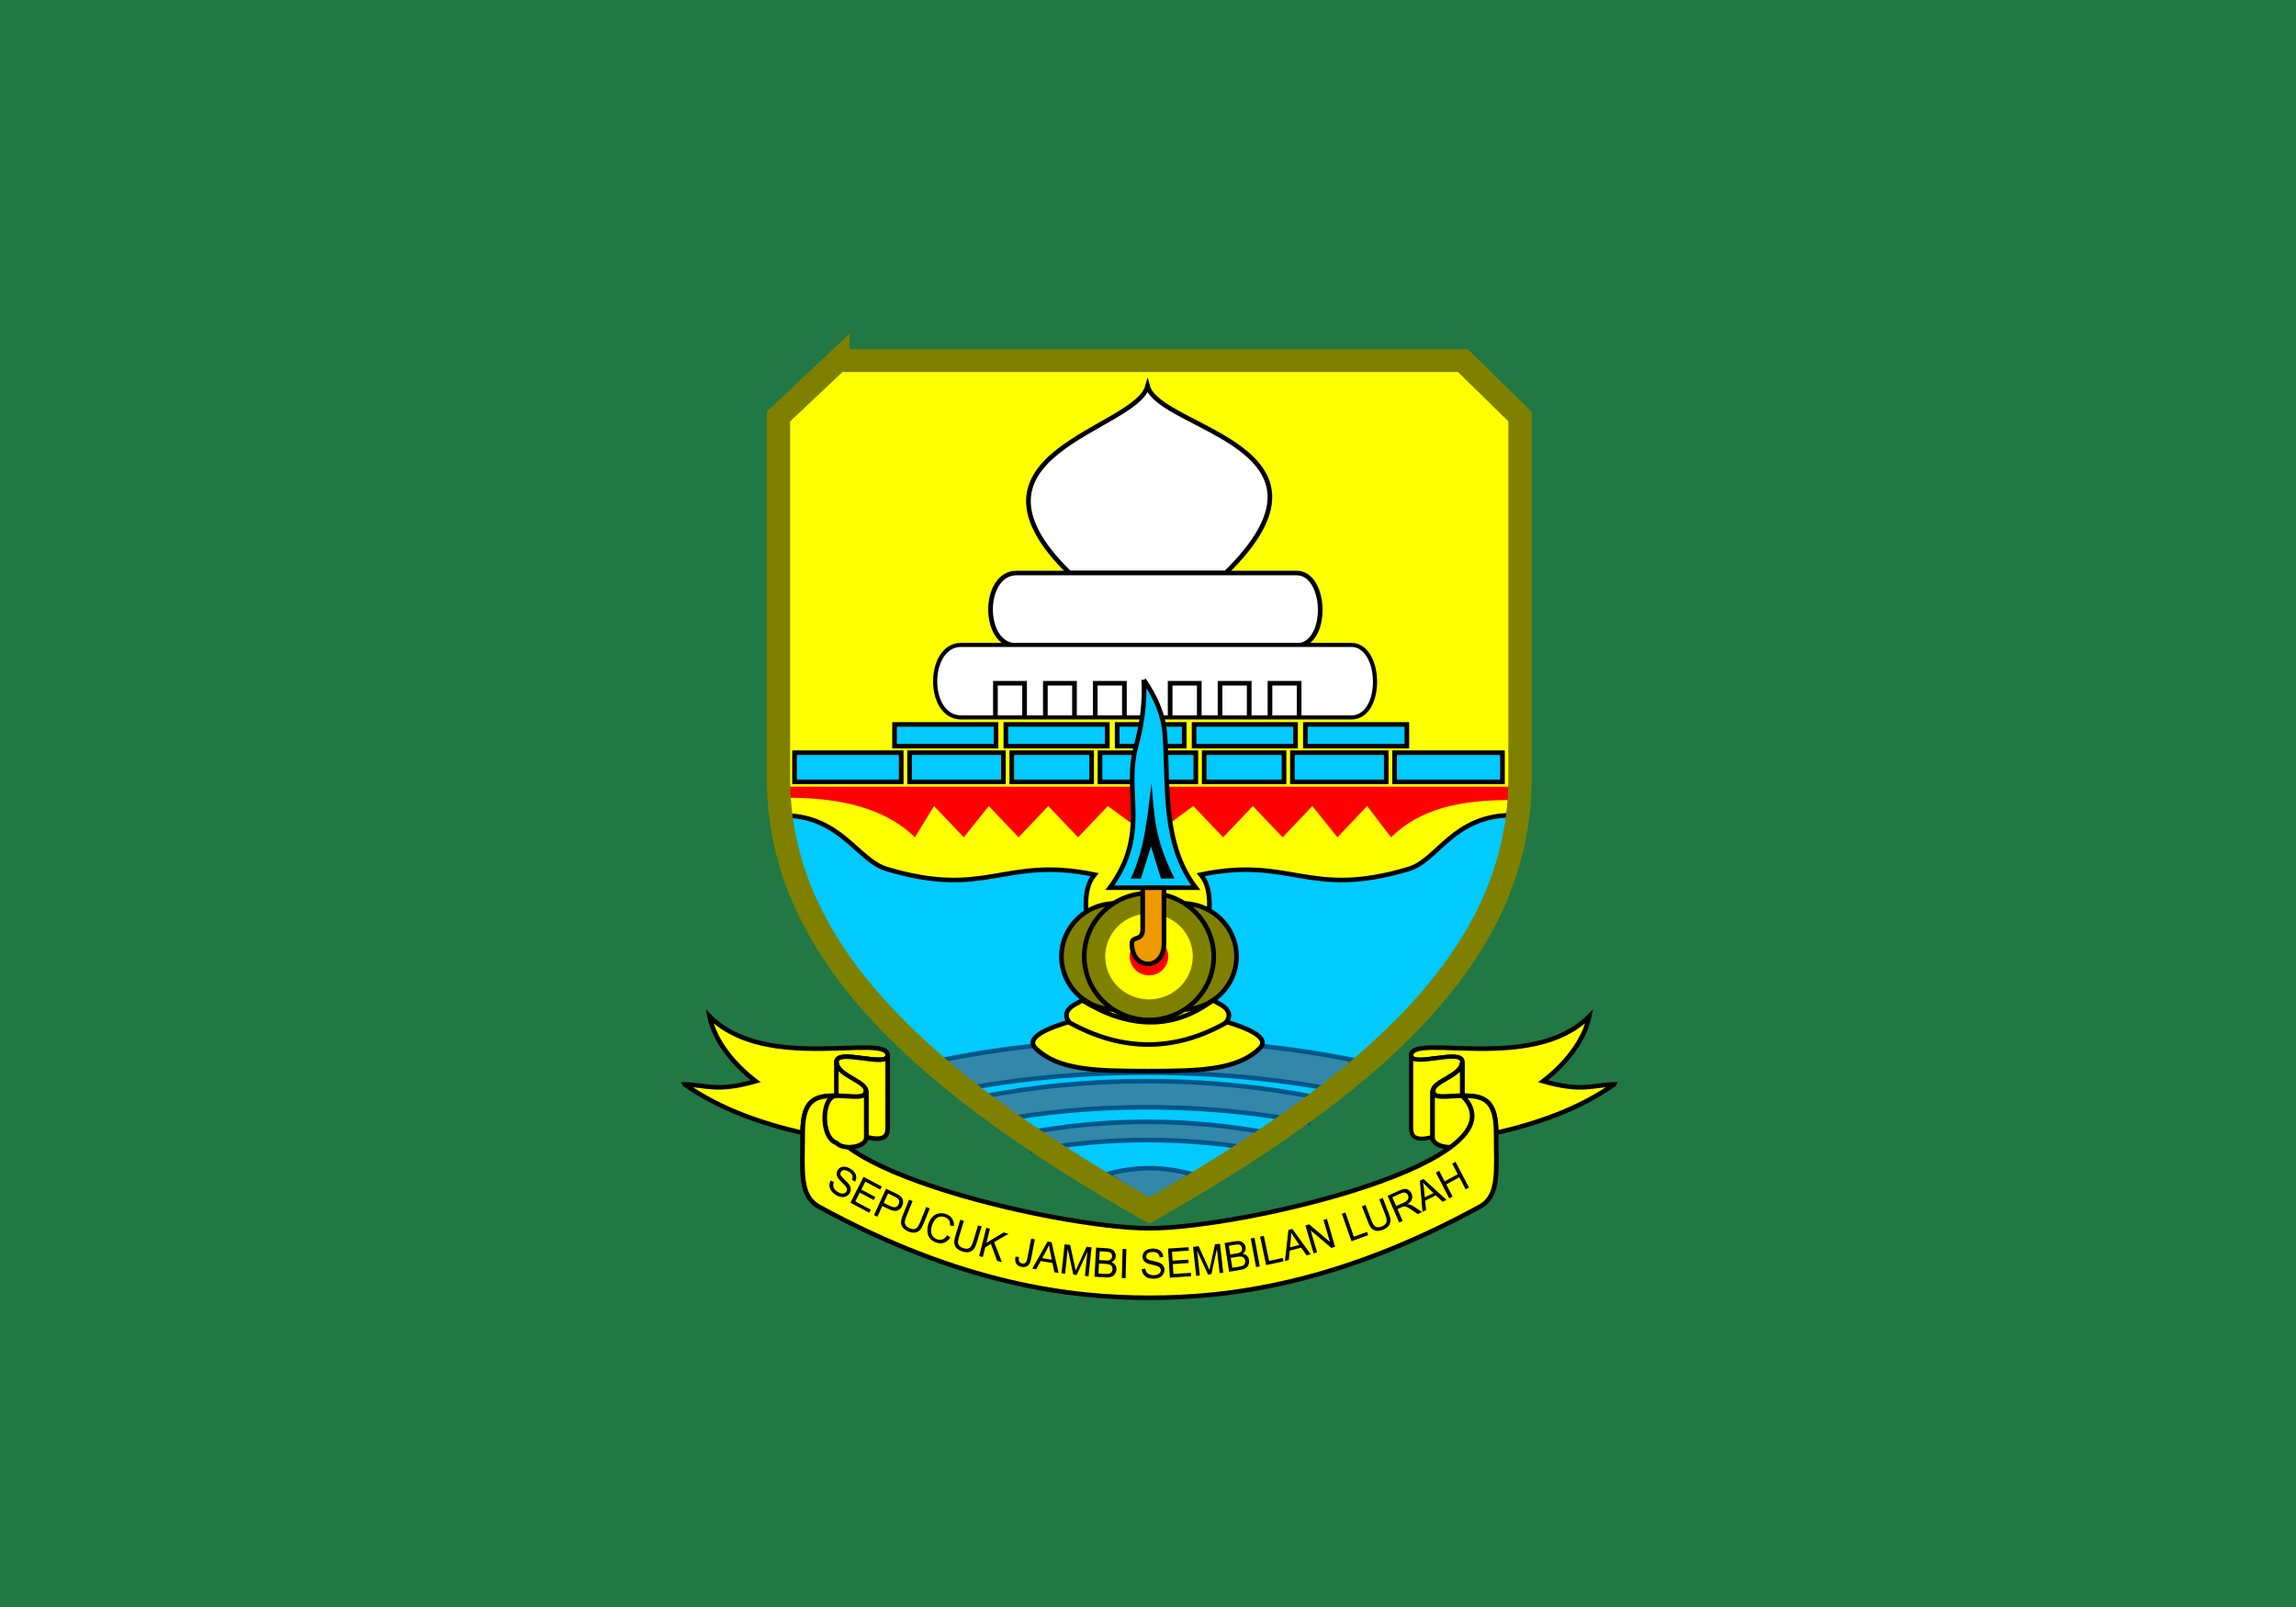 <?xml version="1.0" encoding="UTF-8" standalone="no"?>
<!-- Created with Inkscape (http://www.inkscape.org/) -->

<svg
   xmlns:dc="http://purl.org/dc/elements/1.1/"
   xmlns:cc="http://creativecommons.org/ns#"
   xmlns:rdf="http://www.w3.org/1999/02/22-rdf-syntax-ns#"
   xmlns:svg="http://www.w3.org/2000/svg"
   xmlns="http://www.w3.org/2000/svg"
   xmlns:sodipodi="http://sodipodi.sourceforge.net/DTD/sodipodi-0.dtd"
   xmlns:inkscape="http://www.inkscape.org/namespaces/inkscape"
   id="svg2"
   height="1050"
   width="1500"
   y="0"
   x="0"
   version="1.0"
   inkscape:version="0.48.4 r9939"
   sodipodi:docname="Flag_of_West_Kalimantan.svg">
  <rect width="100%" height="100%" fill="#333333" stroke="none"/>
  <title
     id="title8154">Jambi Flag</title>
  <sodipodi:namedview
     pagecolor="#ffffff"
     bordercolor="#666666"
     borderopacity="1"
     objecttolerance="10"
     gridtolerance="10"
     guidetolerance="10"
     inkscape:pageopacity="0"
     inkscape:pageshadow="2"
     inkscape:window-width="1024"
     inkscape:window-height="538"
     id="namedview11"
     showgrid="false"
     inkscape:zoom="0.4"
     inkscape:cx="717.96642"
     inkscape:cy="425.10573"
     inkscape:window-x="-8"
     inkscape:window-y="-8"
     inkscape:window-maximized="1"
     inkscape:current-layer="svg2" />
  <defs
     id="defs3">
    <clipPath
       id="Clip0">
      <path
         inkscape:connector-curvature="0"
         d="m 0,0 449.104,0 0,506.999 L 0,506.999 0,0 z"
         transform="translate(-0.052,0)"
         id="path6071" />
    </clipPath>
    <clipPath
       id="Clip1">
      <path
         inkscape:connector-curvature="0"
         d="m 0,0 449.104,0 0,506.999 L 0,506.999 0,0 z"
         transform="translate(-0.052,0)"
         id="path6074" />
    </clipPath>
    <clipPath
       id="Clip2">
      <path
         inkscape:connector-curvature="0"
         d="m 0,0 449.104,0 0,506.999 L 0,506.999 0,0 z"
         transform="translate(-0.052,0)"
         id="path6077" />
    </clipPath>
    <clipPath
       id="Clip3">
      <path
         inkscape:connector-curvature="0"
         d="m 0,0 449.104,0 0,506.999 L 0,506.999 0,0 z"
         transform="translate(-0.052,0)"
         id="path6080" />
    </clipPath>
    <clipPath
       id="Clip4">
      <path
         inkscape:connector-curvature="0"
         d="m 0,0 375.752,0 0,121.393 L 0,121.393 0,0 z"
         transform="translate(36.624,16.516)"
         id="path6083" />
    </clipPath>
    <clipPath
       id="Clip5">
      <path
         inkscape:connector-curvature="0"
         d="m 0,0 360.456,0 0,411.566 L 0,411.566 0,0 z"
         transform="translate(44.273,73.273)"
         id="path6086" />
    </clipPath>
    <clipPath
       id="Clip6">
      <path
         inkscape:connector-curvature="0"
         d="m 0,0 151.719,0 0,42.367 L 0,42.367 0,0 z"
         transform="translate(148.64,423.044)"
         id="path6089" />
    </clipPath>
    <clipPath
       id="Clip7">
      <path
         inkscape:connector-curvature="0"
         d="m 0,0 151.719,0 0,21.784 L 0,21.784 0,0 z"
         transform="translate(148.64,423.044)"
         id="path6092" />
    </clipPath>
    <clipPath
       id="Clip8">
      <path
         inkscape:connector-curvature="0"
         d="m 0,0 106.883,0 0,17.668 L 0,17.668 0,0 z"
         transform="translate(171.305,447.743)"
         id="path6095" />
    </clipPath>
    <clipPath
       id="Clip9">
      <path
         inkscape:connector-curvature="0"
         d="m 0,0 21.832,0 0,38.731 L 0,38.731 0,0 z"
         transform="translate(213.585,83.82)"
         id="path6098" />
    </clipPath>
    <clipPath
       id="Clip10">
      <path
         inkscape:connector-curvature="0"
         d="m 0,0 21.832,0 0,38.731 L 0,38.731 0,0 z"
         transform="translate(213.585,83.82)"
         id="path6101" />
    </clipPath>
    <clipPath
       id="Clip11">
      <path
         inkscape:connector-curvature="0"
         d="m 0,0 347.946,0 0,283.328 L 0,283.328 0,0 z"
         transform="translate(51.58,141.46)"
         id="path6104" />
    </clipPath>
    <clipPath
       id="Clip12">
      <path
         inkscape:connector-curvature="0"
         d="m 0,0 172.369,0 0,281.852 L 0,281.852 0,0 z"
         transform="translate(227.157,141.46)"
         id="path6107" />
    </clipPath>
    <clipPath
       id="Clip13">
      <path
         inkscape:connector-curvature="0"
         d="m 0,0 118.825,0 0,241.064 L 0,241.064 0,0 z"
         transform="translate(280.701,141.46)"
         id="path6110" />
    </clipPath>
    <clipPath
       id="Clip14">
      <path
         inkscape:connector-curvature="0"
         d="m 0,0 167.123,0 0,280.261 L 0,280.261 0,0 z"
         transform="translate(227.157,143.051)"
         id="path6113" />
    </clipPath>
    <clipPath
       id="Clip15">
      <path
         inkscape:connector-curvature="0"
         d="m 0,0 84.879,0 0,269.523 L 0,269.523 0,0 z"
         transform="translate(307.307,148.911)"
         id="path6116" />
    </clipPath>
    <clipPath
       id="Clip16">
      <path
         inkscape:connector-curvature="0"
         d="m 0,0 172.318,0 0,276.427 L 0,276.427 0,0 z"
         transform="translate(51.58,148.36)"
         id="path6119" />
    </clipPath>
    <clipPath
       id="Clip17">
      <path
         inkscape:connector-curvature="0"
         d="m 0,0 120.379,0 0,276.427 L 0,276.427 0,0 z"
         transform="translate(51.58,148.36)"
         id="path6122" />
    </clipPath>
    <clipPath
       id="Clip18">
      <path
         inkscape:connector-curvature="0"
         d="m 0,0 37.57,0 0,62.896 L 0,62.896 0,0 z"
         transform="translate(134.389,361.892)"
         id="path6125" />
    </clipPath>
    <clipPath
       id="Clip19">
      <path
         inkscape:connector-curvature="0"
         d="m 0,0 49.628,0 0,57.218 L 0,57.218 0,0 z"
         transform="translate(109.587,366.577)"
         id="path6128" />
    </clipPath>
    <clipPath
       id="Clip20">
      <path
         inkscape:connector-curvature="0"
         d="m 0,0 11.545,0 0,22.756 L 0,22.756 0,0 z"
         transform="translate(134.866,372.046)"
         id="path6131" />
    </clipPath>
    <clipPath
       id="Clip21">
      <path
         inkscape:connector-curvature="0"
         d="m 0,0 19.446,0 0,22.18 L 0,22.18 0,0 z"
         transform="translate(129.036,149.684)"
         id="path6134" />
    </clipPath>
    <clipPath
       id="Clip22">
      <path
         inkscape:connector-curvature="0"
         d="m 0,0 19.711,0 0,30.553 L 0,30.553 0,0 z"
         transform="translate(111.084,148.36)"
         id="path6137" />
    </clipPath>
    <clipPath
       id="Clip23">
      <path
         inkscape:connector-curvature="0"
         d="m 0,0 28.9,0 0,21.155 L 0,21.155 0,0 z"
         transform="translate(116.628,166.639)"
         id="path6140" />
    </clipPath>
    <clipPath
       id="Clip24">
      <path
         inkscape:connector-curvature="0"
         d="m 0,0 18.697,0 0,20.887 L 0,20.887 0,0 z"
         transform="translate(112.373,165.069)"
         id="path6143" />
    </clipPath>
    <clipPath
       id="Clip25">
      <path
         inkscape:connector-curvature="0"
         d="m 0,0 36.95,0 0,19.441 L 0,19.441 0,0 z"
         transform="translate(101.252,185.009)"
         id="path6146" />
    </clipPath>
    <clipPath
       id="Clip26">
      <path
         inkscape:connector-curvature="0"
         d="m 0,0 16.037,0 0,34.597 L 0,34.597 0,0 z"
         transform="translate(99.423,159.118)"
         id="path6149" />
    </clipPath>
    <clipPath
       id="Clip27">
      <path
         inkscape:connector-curvature="0"
         d="m 0,0 14.384,0 0,40.137 L 0,40.137 0,0 z"
         transform="translate(89.659,164.067)"
         id="path6152" />
    </clipPath>
    <clipPath
       id="Clip28">
      <path
         inkscape:connector-curvature="0"
         d="m 0,0 13.37,0 0,20.583 L 0,20.583 0,0 z"
         transform="translate(102.697,179.471)"
         id="path6155" />
    </clipPath>
    <clipPath
       id="Clip29">
      <path
         inkscape:connector-curvature="0"
         d="m 0,0 34.397,0 0,18.784 L 0,18.784 0,0 z"
         transform="translate(90.649,202.397)"
         id="path6158" />
    </clipPath>
    <clipPath
       id="Clip30">
      <path
         inkscape:connector-curvature="0"
         d="m 0,0 15.169,0 0,39.151 L 0,39.151 0,0 z"
         transform="translate(79.067,182.529)"
         id="path6161" />
    </clipPath>
    <clipPath
       id="Clip31">
      <path
         inkscape:connector-curvature="0"
         d="m 0,0 32.348,0 0,19.741 L 0,19.741 0,0 z"
         transform="translate(82.498,219.183)"
         id="path6164" />
    </clipPath>
    <clipPath
       id="Clip32">
      <path
         inkscape:connector-curvature="0"
         d="m 0,0 14.78,0 0,25.804 L 0,25.804 0,0 z"
         transform="translate(90.393,190.405)"
         id="path6167" />
    </clipPath>
    <clipPath
       id="Clip33">
      <path
         inkscape:connector-curvature="0"
         d="m 0,0 11.497,0 0,27.928 L 0,27.928 0,0 z"
         transform="translate(83.452,204.965)"
         id="path6170" />
    </clipPath>
    <clipPath
       id="Clip34">
      <path
         inkscape:connector-curvature="0"
         d="m 0,0 12.636,0 0,37.552 L 0,37.552 0,0 z"
         transform="translate(71.233,203.674)"
         id="path6173" />
    </clipPath>
    <clipPath
       id="Clip35">
      <path
         inkscape:connector-curvature="0"
         d="m 0,0 29.131,0 0,25.506 L 0,25.506 0,0 z"
         transform="translate(76.602,235.064)"
         id="path6176" />
    </clipPath>
    <clipPath
       id="Clip36">
      <path
         inkscape:connector-curvature="0"
         d="m 0,0 13.219,0 0,26.833 L 0,26.833 0,0 z"
         transform="translate(76.796,222.724)"
         id="path6179" />
    </clipPath>
    <clipPath
       id="Clip37">
      <path
         inkscape:connector-curvature="0"
         d="m 0,0 12.695,0 0,25.931 L 0,25.931 0,0 z"
         transform="translate(71.588,238.412)"
         id="path6182" />
    </clipPath>
    <clipPath
       id="Clip38">
      <path
         inkscape:connector-curvature="0"
         d="m 0,0 13.392,0 0,47.784 L 0,47.784 0,0 z"
         transform="translate(64.961,214.848)"
         id="path6185" />
    </clipPath>
    <clipPath
       id="Clip39">
      <path
         inkscape:connector-curvature="0"
         d="m 0,0 24.021,0 0,29.472 L 0,29.472 0,0 z"
         transform="translate(74.301,250.359)"
         id="path6188" />
    </clipPath>
    <clipPath
       id="Clip40">
      <path
         inkscape:connector-curvature="0"
         d="m 0,0 16.639,0 0,44.927 L 0,44.927 0,0 z"
         transform="translate(56.611,233.681)"
         id="path6191" />
    </clipPath>
    <clipPath
       id="Clip41">
      <path
         inkscape:connector-curvature="0"
         d="m 0,0 11.85,0 0,34.122 L 0,34.122 0,0 z"
         transform="translate(67.457,251.454)"
         id="path6194" />
    </clipPath>
    <clipPath
       id="Clip42">
      <path
         inkscape:connector-curvature="0"
         d="m 0,0 18.425,0 0,36.541 L 0,36.541 0,0 z"
         transform="translate(51.801,258.963)"
         id="path6197" />
    </clipPath>
    <clipPath
       id="Clip43">
      <path
         inkscape:connector-curvature="0"
         d="m 0,0 26.088,0 0,31.301 L 0,31.301 0,0 z"
         transform="translate(69.638,270.047)"
         id="path6200" />
    </clipPath>
    <clipPath
       id="Clip44">
      <path
         inkscape:connector-curvature="0"
         d="m 0,0 16.171,0 0,32.306 L 0,32.306 0,0 z"
         transform="translate(66.198,271.509)"
         id="path6203" />
    </clipPath>
    <clipPath
       id="Clip45">
      <path
         inkscape:connector-curvature="0"
         d="m 0,0 26.561,0 0,33.372 L 0,33.372 0,0 z"
         transform="translate(71.39,283.166)"
         id="path6206" />
    </clipPath>
    <clipPath
       id="Clip46">
      <path
         inkscape:connector-curvature="0"
         d="m 0,0 20.641,0 0,35.239 L 0,35.239 0,0 z"
         transform="translate(51.58,277.992)"
         id="path6209" />
    </clipPath>
    <clipPath
       id="Clip47">
      <path
         inkscape:connector-curvature="0"
         d="m 0,0 12.576,0 0,31.133 L 0,31.133 0,0 z"
         transform="translate(65.721,290.717)"
         id="path6212" />
    </clipPath>
    <clipPath
       id="Clip48">
      <path
         inkscape:connector-curvature="0"
         d="m 0,0 23.38,0 0,34.223 L 0,34.223 0,0 z"
         transform="translate(73.59,299.882)"
         id="path6215" />
    </clipPath>
    <clipPath
       id="Clip49">
      <path
         inkscape:connector-curvature="0"
         d="m 0,0 24.792,0 0,31.044 L 0,31.044 0,0 z"
         transform="translate(53.151,300.189)"
         id="path6218" />
    </clipPath>
    <clipPath
       id="Clip50">
      <path
         inkscape:connector-curvature="0"
         d="m 0,0 14.367,0 0,30.562 L 0,30.562 0,0 z"
         transform="translate(66.944,304.834)"
         id="path6221" />
    </clipPath>
    <clipPath
       id="Clip51">
      <path
         inkscape:connector-curvature="0"
         d="m 0,0 23.872,0 0,35.069 L 0,35.069 0,0 z"
         transform="translate(76.861,312.724)"
         id="path6224" />
    </clipPath>
    <clipPath
       id="Clip52">
      <path
         inkscape:connector-curvature="0"
         d="m 0,0 29.147,0 0,32.606 L 0,32.606 0,0 z"
         transform="translate(52.705,316.906)"
         id="path6227" />
    </clipPath>
    <clipPath
       id="Clip53">
      <path
         inkscape:connector-curvature="0"
         d="m 0,0 22.261,0 0,30.536 L 0,30.536 0,0 z"
         transform="translate(68.916,325.453)"
         id="path6230" />
    </clipPath>
    <clipPath
       id="Clip54">
      <path
         inkscape:connector-curvature="0"
         d="m 0,0 20.437,0 0,39.438 L 0,39.438 0,0 z"
         transform="translate(82.605,322.868)"
         id="path6233" />
    </clipPath>
    <clipPath
       id="Clip55">
      <path
         inkscape:connector-curvature="0"
         d="m 0,0 32.879,0 0,26.034 L 0,26.034 0,0 z"
         transform="translate(58.443,339.599)"
         id="path6236" />
    </clipPath>
    <clipPath
       id="Clip56">
      <path
         inkscape:connector-curvature="0"
         d="m 0,0 38.405,0 0,16.665 L 0,16.665 0,0 z"
         transform="translate(62.62,358.07)"
         id="path6239" />
    </clipPath>
    <clipPath
       id="Clip57">
      <path
         inkscape:connector-curvature="0"
         d="m 0,0 37.449,0 0,16.632 L 0,16.632 0,0 z"
         transform="translate(70.193,367.248)"
         id="path6242" />
    </clipPath>
    <clipPath
       id="Clip58">
      <path
         inkscape:connector-curvature="0"
         d="m 0,0 11.521,0 0,39.051 L 0,39.051 0,0 z"
         transform="translate(107.637,343.156)"
         id="path6245" />
    </clipPath>
    <clipPath
       id="Clip59">
      <path
         inkscape:connector-curvature="0"
         d="m 0,0 28.59,0 0,12.233 L 0,12.233 0,0 z"
         transform="translate(85.664,379.619)"
         id="path6248" />
    </clipPath>
    <clipPath
       id="Clip60">
      <path
         inkscape:connector-curvature="0"
         d="m 0,0 28.657,0 0,63.467 L 0,63.467 0,0 z"
         transform="translate(111.048,329.33)"
         id="path6251" />
    </clipPath>
    <clipPath
       id="Clip61">
      <path
         inkscape:connector-curvature="0"
         d="m 0,0 68.758,0 0,27.968 L 0,27.968 0,0 z"
         transform="translate(63.329,383.573)"
         id="path6254" />
    </clipPath>
    <clipPath
       id="Clip62">
      <path
         inkscape:connector-curvature="0"
         d="m 0,0 67.993,0 0,20.169 L 0,20.169 0,0 z"
         transform="translate(65.89,394.288)"
         id="path6257" />
    </clipPath>
    <clipPath
       id="Clip63">
      <path
         inkscape:connector-curvature="0"
         d="m 0,0 26.321,0 0,26.585 L 0,26.585 0,0 z"
         transform="translate(77.242,345.262)"
         id="path6260" />
    </clipPath>
    <clipPath
       id="Clip64">
      <path
         inkscape:connector-curvature="0"
         d="m 0,0 14.255,0 0,37.334 L 0,37.334 0,0 z"
         transform="translate(94.577,336.909)"
         id="path6263" />
    </clipPath>
    <clipPath
       id="Clip65">
      <path
         inkscape:connector-curvature="0"
         d="m 0,0 125.11,0 0,28.775 L 0,28.775 0,0 z"
         transform="translate(98.788,368.766)"
         id="path6266" />
    </clipPath>
    <clipPath
       id="Clip66">
      <path
         inkscape:connector-curvature="0"
         d="m 0,0 68.253,0 0,61.685 L 0,61.685 0,0 z"
         transform="translate(189.884,361.401)"
         id="path6269" />
    </clipPath>
    <clipPath
       id="Clip67">
      <path
         inkscape:connector-curvature="0"
         d="m 0,0 68.253,0 0,61.685 L 0,61.685 0,0 z"
         transform="translate(189.884,361.401)"
         id="path6272" />
    </clipPath>
    <clipPath
       id="Clip68">
      <path
         inkscape:connector-curvature="0"
         d="m 0,0 32.625,0 0,28.705 L 0,28.705 0,0 z"
         transform="translate(190.346,394.381)"
         id="path6275" />
    </clipPath>
    <clipPath
       id="Clip69">
      <path
         inkscape:connector-curvature="0"
         d="m 0,0 32.625,0 0,28.705 L 0,28.705 0,0 z"
         transform="translate(190.346,394.381)"
         id="path6278" />
    </clipPath>
    <clipPath
       id="Clip70">
      <path
         inkscape:connector-curvature="0"
         d="m 0,0 68.253,0 0,61.685 L 0,61.685 0,0 z"
         transform="translate(189.884,361.401)"
         id="path6281" />
    </clipPath>
    <clipPath
       id="Clip71">
      <path
         inkscape:connector-curvature="0"
         d="m 0,0 33.812,0 0,34.951 L 0,34.951 0,0 z"
         transform="translate(224.325,361.401)"
         id="path6284" />
    </clipPath>
    <clipPath
       id="Clip72">
      <path
         inkscape:connector-curvature="0"
         d="m 0,0 33.812,0 0,34.952 L 0,34.952 0,0 z"
         transform="translate(189.884,361.401)"
         id="path6287" />
    </clipPath>
    <clipPath
       id="Clip73">
      <path
         inkscape:connector-curvature="0"
         d="m 0,0 32.624,0 0,28.705 L 0,28.705 0,0 z"
         transform="translate(225.454,394.381)"
         id="path6290" />
    </clipPath>
    <clipPath
       id="Clip74">
      <path
         inkscape:connector-curvature="0"
         d="m 0,0 21.571,0 0,22.242 L 0,22.242 0,0 z"
         transform="translate(213.428,382.386)"
         id="path6293" />
    </clipPath>
    <clipPath
       id="Clip75">
      <path
         inkscape:connector-curvature="0"
         d="m 0,0 126.457,0 0,237.208 L 0,237.208 0,0 z"
         transform="translate(161.272,121.045)"
         id="path6296" />
    </clipPath>
    <clipPath
       id="Clip76">
      <path
         inkscape:connector-curvature="0"
         d="m 0,0 76.845,0 0,26.615 L 0,26.615 0,0 z"
         transform="translate(185.669,313.723)"
         id="path6299" />
    </clipPath>
    <clipPath
       id="Clip77">
      <path
         inkscape:connector-curvature="0"
         d="m 0,0 9.784,0 0,14.553 L 0,14.553 0,0 z"
         transform="translate(219.301,325.389)"
         id="path6302" />
    </clipPath>
    <clipPath
       id="Clip78">
      <path
         inkscape:connector-curvature="0"
         d="m 0,0 126.457,0 0,20.837 L 0,20.837 0,0 z"
         transform="translate(161.272,337.417)"
         id="path6305" />
    </clipPath>
    <clipPath
       id="Clip79">
      <path
         inkscape:connector-curvature="0"
         d="m 0,0 126.457,0 0,16.4 L 0,16.4 0,0 z"
         transform="translate(161.272,327.906)"
         id="path6308" />
    </clipPath>
    <clipPath
       id="Clip80">
      <path
         inkscape:connector-curvature="0"
         d="m 0,0 36.561,0 0,181.497 L 0,181.497 0,0 z"
         transform="translate(206.494,121.045)"
         id="path6311" />
    </clipPath>
    <clipPath
       id="Clip81">
      <path
         inkscape:connector-curvature="0"
         d="m 0,0 106.548,0 0,14.177 L 0,14.177 0,0 z"
         transform="translate(170.386,300.942)"
         id="path6314" />
    </clipPath>
    <clipPath
       id="Clip82">
      <path
         inkscape:connector-curvature="0"
         d="m 0,0 341.914,0 0,26.532 L 0,26.532 0,0 z"
         transform="translate(53.543,29.525)"
         id="path6317" />
    </clipPath>
    <clipPath
       id="Clip83">
      <path
         inkscape:connector-curvature="0"
         d="m 0,0 147.119,0 0,26.532 L 0,26.532 0,0 z"
         transform="translate(53.543,29.525)"
         id="path6320" />
    </clipPath>
    <clipPath
       id="Clip84">
      <path
         inkscape:connector-curvature="0"
         d="m 0,0 153.063,0 0,26.107 L 0,26.107 0,0 z"
         transform="translate(242.394,29.525)"
         id="path6323" />
    </clipPath>
    <clipPath
       id="Clip85">
      <path
         inkscape:connector-curvature="0"
         d="m 0,0 449.104,0 0,506.999 L 0,506.999 0,0 z"
         transform="translate(-0.052,0)"
         id="path6326" />
    </clipPath>
    <linearGradient
       id="SVGID_1_"
       gradientUnits="userSpaceOnUse"
       x1="5.591"
       y1="227.77"
       x2="329.185"
       y2="227.77">
      <stop
         offset="0"
         style="stop-color:#448D46"
         id="stop9137" />
      <stop
         offset="0.351"
         style="stop-color:#70BA70"
         id="stop9139" />
      <stop
         offset="0.673"
         style="stop-color:#70BA70"
         id="stop9141" />
      <stop
         offset="1"
         style="stop-color:#448D46"
         id="stop9143" />
    </linearGradient>
    <linearGradient
       id="SVGID_2_"
       gradientUnits="userSpaceOnUse"
       x1="122.001"
       y1="228.849"
       x2="212.774"
       y2="228.849">
      <stop
         offset="0"
         style="stop-color:#A38876"
         id="stop9164" />
      <stop
         offset="0.206"
         style="stop-color:#EAD8CF"
         id="stop9166" />
      <stop
         offset="0.497"
         style="stop-color:#FFFFFF"
         id="stop9168" />
      <stop
         offset="0.764"
         style="stop-color:#EAD8CF"
         id="stop9170" />
      <stop
         offset="1"
         style="stop-color:#A38876"
         id="stop9172" />
    </linearGradient>
  </defs>
  <g
     id="g6382">
    <g
       style="fill:#217844;stroke:none"
       transform="matrix(1,0,0,1.05,0,0.002)"
       id="layer1">
      <rect
         width="1500"
         height="1000"
         x="0"
         y="0"
         style="fill:#217844;fill-opacity:1;stroke:none"
         id="rect3635" />
    </g>
    <g
       id="g6178"
       transform="matrix(6.096,0,0,5.972,445.999,227.624)">
      <path
         d="m 16.625,1.338 66.985,0 6.124,6.124 0,39.523 c 0,17.849 -13.233,32.033 -39.734,47.333 C 22.659,78.532 10.266,64.1 10.266,46.984 l 0,-39.523 6.359,-6.124 z"
         id="path2421"
         style="fill:#01cafe;fill-rule:evenodd;stroke:none"
         inkscape:connector-curvature="0" />
      <path
         d="m 49.958,75.666 c -7.405,-0.015 -14.855,0.687 -21.986,2.16 0.523,2.609 0.051,3.612 2.654,3.12 13.214,-2.444 27.546,-2.219 40.343,0.377 l 0.711,-3.497 C 64.723,76.414 57.363,75.681 49.958,75.666 z"
         id="path2500"
         style="fill:#3388aa;fill-rule:evenodd;stroke:#005588;stroke-width:0.5;stroke-linecap:butt;stroke-linejoin:miter"
         inkscape:connector-curvature="0" />
      <path
         d="m 83.051,1.895 -65.897,0 -6.337,5.361 0,43.85 c 6.075,0 7.929,4.895 11.02,5.846 10.763,3.312 12.587,-1.438 22.297,0.624 -2.933,3.624 2.505,11.939 -1.952,14.121 -0.673,0.33 -1.478,1.036 -0.786,1.987 -1.964,0.601 -4.794,1.667 -3.573,2.888 2.38,2.38 6.367,2.499 12.01,2.499 5.643,0 9.629,-0.119 12.01,-2.499 1.221,-1.221 -1.61,-2.287 -3.573,-2.888 0.693,-0.951 -0.112,-1.658 -0.786,-1.987 -4.457,-2.182 0.981,-10.498 -1.952,-14.121 9.711,-2.062 11.534,2.687 22.297,-0.624 3.116,-0.959 4.729,-5.88 11.114,-5.88 l 0,-43.815 -5.891,-5.361 z"
         id="path2478"
         style="fill:#ffff00;fill-rule:evenodd;stroke:#000000;stroke-width:0.5;stroke-linecap:butt;stroke-linejoin:miter"
         inkscape:connector-curvature="0" />
      <path
         d="M 49.826,4.139 C 48.54,8.936 28.365,11.489 41.452,24.577 l 16.746,0 C 72.1,10.676 51.091,8.863 49.826,4.139 z"
         id="path2420"
         style="fill:#ffffff;fill-rule:evenodd;stroke:#000000;stroke-width:0.5;stroke-linecap:butt;stroke-linejoin:miter"
         inkscape:connector-curvature="0" />
      <path
         d="m 35.783,24.577 29.993,0 c 3.316,0 3.484,7.936 0,7.936 l -29.993,0 c -3.749,0 -3.688,-7.936 0,-7.936 z"
         id="path2422"
         style="fill:#ffffff;fill-rule:evenodd;stroke:#000000;stroke-width:0.5;stroke-linecap:butt;stroke-linejoin:miter"
         inkscape:connector-curvature="0" />
      <path
         d="m 29.847,32.443 41.803,0 c 3.316,0 3.484,7.936 0,7.936 l -41.803,0 c -3.749,0 -3.688,-7.936 0,-7.936 z"
         id="path2424"
         style="fill:#ffffff;fill-rule:evenodd;stroke:#000000;stroke-width:0.446px;stroke-linecap:butt;stroke-linejoin:miter"
         inkscape:connector-curvature="0" />
      <path
         d="m 33.517,40.214 0,-3.577 3.124,0 0,3.577 m 2.226,0 0,-3.577 3.124,0 0,3.577 m 2.226,0 0,-3.577 3.124,0 0,3.577 m 4.901,0 0,-3.577 3.124,0 0,3.577 m 2.226,0 0,-3.577 3.124,0 0,3.577 m 2.226,0 0,-3.577 3.124,0 0,3.577"
         id="path2426"
         style="fill:none;stroke:#000000;stroke-width:0.5;stroke-linecap:butt;stroke-linejoin:miter"
         inkscape:connector-curvature="0" />
      <rect
         width="10.873"
         height="2.374"
         x="22.707"
         y="41.144"
         id="rect2446"
         style="fill:#01cafe;stroke:#000000;stroke-width:0.5" />
      <rect
         width="10.873"
         height="2.374"
         x="34.636"
         y="41.144"
         id="rect2448"
         style="fill:#01cafe;stroke:#000000;stroke-width:0.5" />
      <rect
         width="7.186"
         height="2.374"
         x="46.565"
         y="41.144"
         id="rect2450"
         style="fill:#01cafe;stroke:#000000;stroke-width:0.5" />
      <rect
         width="10.873"
         height="2.374"
         x="54.808"
         y="41.144"
         id="rect2452"
         style="fill:#01cafe;stroke:#000000;stroke-width:0.5" />
      <rect
         width="10.873"
         height="2.374"
         x="66.737"
         y="41.144"
         id="rect2454"
         style="fill:#01cafe;stroke:#000000;stroke-width:0.5" />
      <rect
         width="10.056"
         height="3.189"
         x="24.317"
         y="44.237"
         id="rect2456"
         style="fill:#01cafe;stroke:#000000;stroke-width:0.5" />
      <rect
         width="8.556"
         height="3.189"
         x="35.271"
         y="44.237"
         id="rect2458"
         style="fill:#01cafe;stroke:#000000;stroke-width:0.5" />
      <rect
         width="10.27"
         height="3.189"
         x="44.725"
         y="44.237"
         id="rect2460"
         style="fill:#01cafe;stroke:#000000;stroke-width:0.5" />
      <rect
         width="10.056"
         height="3.189"
         x="65.346"
         y="44.237"
         id="rect2464"
         style="fill:#01cafe;stroke:#000000;stroke-width:0.5" />
      <rect
         width="11.431"
         height="3.189"
         x="11.989"
         y="44.237"
         id="rect2466"
         style="fill:#01cafe;stroke:#000000;stroke-width:0.5" />
      <rect
         width="11.556"
         height="3.189"
         x="76.299"
         y="44.237"
         id="rect2468"
         style="fill:#01cafe;stroke:#000000;stroke-width:0.5" />
      <rect
         width="8.556"
         height="3.189"
         x="55.892"
         y="44.237"
         id="rect2470"
         style="fill:#01cafe;stroke:#000000;stroke-width:0.5" />
      <path
         d="m 49.934,80.165 c -6.026,-0.012 -12.089,0.55 -17.893,1.73 0.372,2.884 0.577,2.769 3.155,2.325 10.475,-1.77 21.743,-1.539 31.837,0.477 l 0.578,-2.802 C 61.95,80.765 55.96,80.177 49.934,80.165 z"
         id="path3278"
         style="fill:#3388aa;fill-rule:evenodd;stroke:#005588;stroke-width:0.5;stroke-linecap:butt;stroke-linejoin:miter"
         inkscape:connector-curvature="0" />
      <path
         d="m 49.903,84.624 c -4.341,-0.008 -8.709,0.383 -12.89,1.205 l 0.425,1.952 c 8.054,-1.584 16.914,-1.52 24.782,0 l 0.417,-1.952 c -4.078,-0.788 -8.393,-1.197 -12.734,-1.205 z"
         id="path3280"
         style="fill:#3388aa;fill-rule:evenodd;stroke:#005588;stroke-width:0.5;stroke-linecap:butt;stroke-linejoin:miter"
         inkscape:connector-curvature="0" />
      <path
         d="m 45.479,90.355 4.526,3.026 4.571,-3.026 c -3.048,-0.864 -6.029,-0.885 -9.097,0 z"
         id="path3282"
         style="fill:#3388aa;fill-rule:evenodd;stroke:#005588;stroke-width:0.5;stroke-linecap:butt;stroke-linejoin:miter"
         inkscape:connector-curvature="0" />
      <path
         d="m 11.265,47.961 77.379,0 0,1.456 c -5.286,0 -9.565,0.911 -12.731,4.076 l -2.556,-3.419 -3.189,3.419 -2.683,-3.419 -3.189,3.419 -3.189,-3.419 -3.189,3.419 -3.189,-3.419 -4.583,3.419 -4.583,-3.419 -3.189,3.419 -3.189,-3.419 -3.189,3.419 -3.189,-3.419 -2.683,3.419 -3.189,-3.419 -2.05,3.419 C 21.637,50.249 16.8,49.165 11.265,49.165 l 0,-1.203 z"
         id="path2388"
         style="fill:#ff0000;fill-rule:evenodd;stroke:none"
         inkscape:connector-curvature="0" />
      <g
         transform="matrix(0.446,0,0,0.446,-5.343,-6.161)"
         id="g2488">
        <path
           d="m 136.508,164.678 a 13.034,13.034 0 1 1 -26.068,0 13.034,13.034 0 1 1 26.068,0 z"
           transform="translate(-7.439,-1.682)"
           id="path2416"
           style="fill:#808000;stroke:#000000;stroke-width:1.121"
           inkscape:connector-curvature="0" />
        <path
           d="m 136.508,164.678 a 13.034,13.034 0 1 1 -26.068,0 13.034,13.034 0 1 1 26.068,0 z"
           transform="translate(8.561,-1.682)"
           id="path2418"
           style="fill:#808000;stroke:#000000;stroke-width:1.121"
           inkscape:connector-curvature="0" />
        <path
           d="m 139.03,164.678 a 15.557,15.557 0 1 1 -31.114,0 15.557,15.557 0 1 1 31.114,0 z"
           transform="translate(0.561,-1.682)"
           id="path2414"
           style="fill:#808000;stroke:#000000;stroke-width:1.121"
           inkscape:connector-curvature="0" />
        <path
           d="m 133.985,164.678 a 10.511,10.511 0 1 1 -21.023,0 10.511,10.511 0 1 1 21.023,0 z"
           transform="translate(0.561,-1.682)"
           id="path2412"
           style="fill:#ffff00;stroke:none"
           inkscape:connector-curvature="0" />
        <path
           d="m 129.5,164.398 a 4.625,4.625 0 1 1 -9.25,0 4.625,4.625 0 1 1 9.25,0 z"
           transform="translate(-0.841,-1.402)"
           id="path2410"
           style="fill:#ff0000;stroke:none"
           inkscape:connector-curvature="0" />
      </g>
      <path
         d="m 41.39,73.728 c 5.645,3.208 11.289,3.291 16.934,0 M 42.765,71.291 c 4.883,3.099 9.707,3.397 14.091,0"
         id="path2495"
         style="fill:none;stroke:#000000;stroke-width:0.5;stroke-linecap:butt;stroke-linejoin:miter"
         inkscape:connector-curvature="0" />
      <g
         transform="matrix(0.446,0,0,0.446,-5.912,-6.161)"
         id="g3334">
        <path
           d="m 237.052,194.385 c -8.54,6.082 -18.225,9.493 -28.343,11.892 0,-7.987 -2.794,-9.205 -8.126,-9.117 l 0,-8.325 c 0,-3.383 -12.289,1.504 -12.289,-1.586 0,-5.607 29.168,4.415 42.799,-9.564 -1.182,6.089 -5.942,11.904 -11.086,15.906 9.521,2.749 11.758,0.898 17.046,0.793 z"
           id="path3284"
           style="fill:#ffff00;fill-rule:evenodd;stroke:#000000;stroke-width:1.121;stroke-linecap:butt;stroke-linejoin:miter"
           inkscape:connector-curvature="0" />
        <path
           d="m 200.583,188.836 c 0,-3.385 -12.289,1.504 -12.289,-1.586 l 0,17.244 c 0,1.672 -0.132,4.191 5.153,2.775 l 0,-11.099 c 0,-2.684 7.135,-3.924 7.135,-7.334 z"
           id="path3290"
           style="fill:#ffff00;fill-rule:evenodd;stroke:#000000;stroke-width:1px;stroke-linecap:butt;stroke-linejoin:miter"
           inkscape:connector-curvature="0" />
        <path
           d="m 200.583,197.16 0,-8.325 c 0,3.358 -6.987,4.704 -6.987,7.036 0,2.317 3.462,1.288 6.987,1.288 z"
           id="path3296"
           style="fill:#ffff00;fill-rule:evenodd;stroke:#000000;stroke-width:1.121;stroke-linecap:butt;stroke-linejoin:miter"
           inkscape:connector-curvature="0" />
        <path
           d="m 193.446,195.858 c 0,2.255 3.486,1.302 7.136,1.302 3.651,0 3.908,10.268 0.013,11.568 -1.769,1.925 -7.156,1.023 -7.156,-1.294 l 0.007,-11.577 z"
           id="path3298"
           style="fill:#ffff00;fill-rule:evenodd;stroke:#000000;stroke-width:1.121;stroke-linecap:butt;stroke-linejoin:miter"
           inkscape:connector-curvature="0" />
        <path
           d="m 13.761,194.385 c 8.54,6.082 18.225,9.493 28.343,11.892 0,-7.987 2.794,-9.205 8.126,-9.117 l 0,-8.325 c 0,-3.383 12.289,1.504 12.289,-1.586 0,-5.607 -29.168,4.415 -42.799,-9.564 1.182,6.089 5.942,11.904 11.086,15.906 -9.521,2.749 -11.758,0.898 -17.046,0.793 z"
           id="path3313"
           style="fill:#ffff00;fill-rule:evenodd;stroke:#000000;stroke-width:1.121;stroke-linecap:butt;stroke-linejoin:miter"
           inkscape:connector-curvature="0" />
        <path
           d="m 50.23,188.836 c 0,-3.385 12.289,1.504 12.289,-1.586 l 0,17.244 c 0,1.672 0.132,4.191 -5.153,2.775 l 0,-11.099 c 0,-2.684 -7.135,-3.924 -7.135,-7.334 z"
           id="path3315"
           style="fill:#ffff00;fill-rule:evenodd;stroke:#000000;stroke-width:1.121;stroke-linecap:butt;stroke-linejoin:miter"
           inkscape:connector-curvature="0" />
        <path
           d="m 50.23,197.16 0,-8.325 c 0,3.358 6.987,4.704 6.987,7.036 0,2.317 -3.462,1.288 -6.987,1.288 z"
           id="path3317"
           style="fill:#ffff00;fill-rule:evenodd;stroke:#000000;stroke-width:1px;stroke-linecap:butt;stroke-linejoin:miter"
           inkscape:connector-curvature="0" />
        <path
           d="m 125.406,246.711 c -18.852,0 -45.27,-3.294 -79.326,-22.296 -4.889,-2.728 -3.989,-8.614 -3.989,-18.138 0,-7.987 2.807,-9.205 8.139,-9.117 -15.962,15.962 52.421,32.505 75.176,32.505 22.755,0 91.138,-16.543 75.176,-32.505 5.332,-0.088 8.139,1.13 8.139,9.117 0,9.524 0.9,15.41 -3.989,18.138 -34.057,19.002 -60.474,22.296 -79.326,22.296 z"
           id="path3286"
           style="fill:#ffff00;fill-rule:evenodd;stroke:#000000;stroke-width:1.121;stroke-linecap:butt;stroke-linejoin:miter"
           inkscape:connector-curvature="0" />
        <path
           d="m 57.366,195.858 c 0,2.255 -3.486,1.302 -7.136,1.302 -3.651,0 -3.908,10.268 -0.013,11.568 1.769,1.925 7.156,1.023 7.156,-1.294 l -0.007,-11.577 z"
           id="path3321"
           style="fill:#ffff00;fill-rule:evenodd;stroke:#000000;stroke-width:1.121;stroke-linecap:butt;stroke-linejoin:miter"
           inkscape:connector-curvature="0" />
      </g>
      <path
         d="m 15.86,91.04 0.347,0.168 c -0.06,0.148 -0.086,0.283 -0.077,0.406 0.009,0.123 0.058,0.248 0.149,0.375 0.09,0.127 0.211,0.235 0.361,0.326 0.134,0.08 0.263,0.13 0.388,0.15 0.125,0.02 0.233,0.008 0.322,-0.034 0.09,-0.042 0.158,-0.107 0.205,-0.192 0.048,-0.087 0.065,-0.177 0.052,-0.271 -0.013,-0.094 -0.062,-0.196 -0.149,-0.306 -0.055,-0.072 -0.188,-0.211 -0.398,-0.417 -0.21,-0.207 -0.349,-0.366 -0.417,-0.479 -0.089,-0.145 -0.136,-0.287 -0.141,-0.427 -0.006,-0.14 0.026,-0.273 0.096,-0.4 0.077,-0.14 0.186,-0.248 0.328,-0.324 0.142,-0.076 0.304,-0.102 0.484,-0.078 0.18,0.024 0.359,0.09 0.538,0.197 0.196,0.118 0.351,0.254 0.465,0.41 0.114,0.156 0.176,0.322 0.186,0.499 0.01,0.177 -0.026,0.348 -0.109,0.514 l -0.35,-0.175 c 0.078,-0.186 0.089,-0.355 0.034,-0.507 -0.055,-0.152 -0.185,-0.289 -0.388,-0.411 -0.212,-0.127 -0.389,-0.179 -0.53,-0.156 -0.141,0.023 -0.244,0.092 -0.306,0.207 -0.054,0.099 -0.065,0.202 -0.032,0.307 0.032,0.105 0.172,0.276 0.42,0.514 0.248,0.238 0.411,0.414 0.489,0.528 0.113,0.167 0.176,0.329 0.187,0.487 0.011,0.158 -0.024,0.311 -0.106,0.46 -0.081,0.147 -0.197,0.262 -0.349,0.344 -0.152,0.082 -0.324,0.114 -0.514,0.096 -0.191,-0.018 -0.381,-0.084 -0.57,-0.197 -0.24,-0.144 -0.42,-0.3 -0.542,-0.47 -0.122,-0.17 -0.189,-0.356 -0.201,-0.558 -0.012,-0.202 0.031,-0.397 0.127,-0.585 l 0,0 z m 2.117,2.433 1.408,-2.832 1.958,1.064 -0.166,0.334 -1.6,-0.87 -0.431,0.867 1.498,0.814 -0.165,0.332 -1.498,-0.814 -0.479,0.964 1.662,0.904 -0.166,0.334 -2.021,-1.099 z m 2.526,1.357 1.294,-2.89 1.043,0.51 c 0.184,0.09 0.32,0.168 0.408,0.233 0.125,0.09 0.219,0.191 0.281,0.302 0.062,0.111 0.094,0.24 0.097,0.387 0.002,0.147 -0.028,0.292 -0.093,0.435 -0.11,0.246 -0.278,0.417 -0.504,0.514 -0.226,0.097 -0.534,0.05 -0.925,-0.142 l -0.709,-0.347 -0.526,1.175 -0.366,-0.179 z m 1.044,-1.337 0.715,0.35 c 0.236,0.116 0.425,0.152 0.565,0.108 0.14,-0.043 0.248,-0.149 0.323,-0.316 0.054,-0.121 0.071,-0.239 0.051,-0.353 -0.02,-0.115 -0.071,-0.209 -0.155,-0.284 -0.054,-0.047 -0.164,-0.111 -0.33,-0.193 l -0.707,-0.346 -0.462,1.033 z m 4.56,0.445 0.373,0.162 -0.676,1.703 c -0.118,0.296 -0.243,0.518 -0.376,0.664 -0.133,0.146 -0.305,0.238 -0.516,0.275 -0.211,0.037 -0.452,-0.004 -0.724,-0.122 -0.264,-0.115 -0.461,-0.256 -0.591,-0.424 -0.13,-0.168 -0.195,-0.358 -0.195,-0.569 -1.88e-4,-0.211 0.062,-0.473 0.186,-0.786 l 0.676,-1.703 0.373,0.162 -0.675,1.701 c -0.102,0.256 -0.154,0.455 -0.157,0.596 -0.003,0.141 0.038,0.269 0.123,0.382 0.085,0.114 0.207,0.206 0.368,0.275 0.274,0.119 0.496,0.139 0.664,0.06 0.168,-0.079 0.326,-0.304 0.473,-0.674 l 0.675,-1.701 z m 2.243,3.087 0.345,0.244 c -0.192,0.296 -0.422,0.491 -0.688,0.584 -0.266,0.093 -0.549,0.083 -0.847,-0.03 -0.309,-0.117 -0.538,-0.278 -0.686,-0.483 -0.148,-0.205 -0.23,-0.451 -0.245,-0.74 -0.015,-0.288 0.027,-0.575 0.126,-0.862 0.108,-0.313 0.259,-0.564 0.454,-0.753 0.195,-0.19 0.418,-0.305 0.671,-0.346 0.253,-0.041 0.505,-0.014 0.759,0.082 0.287,0.109 0.502,0.276 0.645,0.503 0.143,0.227 0.205,0.493 0.186,0.8 l -0.406,-0.049 c 0.009,-0.244 -0.033,-0.439 -0.125,-0.587 -0.092,-0.147 -0.234,-0.258 -0.426,-0.33 -0.221,-0.083 -0.424,-0.098 -0.61,-0.043 -0.186,0.055 -0.342,0.164 -0.466,0.327 -0.124,0.164 -0.221,0.344 -0.289,0.542 -0.088,0.255 -0.13,0.491 -0.124,0.709 0.005,0.217 0.067,0.401 0.184,0.552 0.118,0.151 0.264,0.259 0.439,0.326 0.213,0.08 0.415,0.084 0.607,0.012 0.192,-0.073 0.358,-0.225 0.497,-0.458 l 0,0 z m 3.305,-1.073 0.386,0.125 -0.52,1.762 c -0.091,0.306 -0.196,0.539 -0.315,0.698 -0.12,0.159 -0.283,0.267 -0.489,0.324 -0.206,0.057 -0.45,0.04 -0.731,-0.051 -0.273,-0.088 -0.482,-0.21 -0.627,-0.364 -0.145,-0.155 -0.227,-0.337 -0.246,-0.548 -0.019,-0.21 0.019,-0.477 0.114,-0.8 l 0.52,-1.762 0.386,0.125 -0.52,1.76 c -0.078,0.265 -0.112,0.468 -0.102,0.608 0.01,0.141 0.062,0.264 0.157,0.369 0.095,0.105 0.225,0.184 0.391,0.238 0.284,0.092 0.506,0.09 0.666,-0.006 0.16,-0.096 0.297,-0.335 0.41,-0.717 l 0.52,-1.76 z m 0.119,3.36 0.766,-3.089 0.391,0.106 -0.38,1.532 1.847,-1.134 0.53,0.144 -1.55,0.916 0.838,2.188 -0.516,-0.14 -0.664,-1.849 -0.606,0.362 -0.265,1.071 -0.391,-0.106 z m 3.899,0.068 0.367,0.023 c -0.036,0.241 -0.024,0.414 0.035,0.518 0.059,0.104 0.157,0.17 0.291,0.198 0.099,0.021 0.19,0.015 0.271,-0.018 0.081,-0.033 0.143,-0.087 0.186,-0.163 0.043,-0.076 0.081,-0.204 0.115,-0.383 l 0.41,-2.157 0.396,0.082 -0.406,2.133 c -0.05,0.262 -0.119,0.458 -0.207,0.59 -0.088,0.131 -0.205,0.221 -0.35,0.269 -0.146,0.048 -0.307,0.054 -0.484,0.017 -0.263,-0.055 -0.449,-0.175 -0.558,-0.362 -0.109,-0.187 -0.132,-0.436 -0.067,-0.746 l 0,0 z m 1.794,1.304 1.636,-2.96 0.43,0.071 0.755,3.357 -0.454,-0.075 -0.207,-1.013 -1.26,-0.209 -0.476,0.9 -0.424,-0.07 z m 1.066,-1.15 1.022,0.17 -0.182,-0.925 c -0.056,-0.281 -0.094,-0.511 -0.115,-0.689 -0.069,0.196 -0.154,0.387 -0.254,0.575 l -0.471,0.87 z m 2.067,1.662 0.327,-3.173 0.604,0.068 0.487,2.328 c 0.045,0.217 0.077,0.379 0.096,0.486 0.046,-0.112 0.118,-0.275 0.214,-0.49 l 0.954,-2.126 0.54,0.061 -0.327,3.173 -0.387,-0.044 0.274,-2.656 -1.155,2.556 -0.362,-0.041 -0.599,-2.8 -0.278,2.701 -0.387,-0.044 z m 3.534,0.373 0.176,-3.186 1.143,0.069 c 0.233,0.014 0.418,0.058 0.555,0.131 0.137,0.073 0.242,0.179 0.314,0.318 0.072,0.139 0.104,0.281 0.096,0.428 -0.007,0.136 -0.05,0.262 -0.127,0.378 -0.077,0.116 -0.189,0.207 -0.336,0.272 0.181,0.068 0.318,0.173 0.409,0.315 0.092,0.142 0.132,0.306 0.122,0.491 -0.008,0.149 -0.046,0.286 -0.113,0.411 -0.067,0.125 -0.147,0.219 -0.24,0.283 -0.093,0.064 -0.207,0.11 -0.342,0.137 -0.136,0.027 -0.3,0.035 -0.494,0.024 l -1.162,-0.07 z m 0.505,-1.823 0.659,0.04 c 0.179,0.011 0.308,0.006 0.387,-0.014 0.104,-0.026 0.184,-0.074 0.24,-0.145 0.056,-0.071 0.087,-0.162 0.093,-0.273 0.006,-0.106 -0.013,-0.2 -0.057,-0.284 -0.044,-0.083 -0.11,-0.143 -0.199,-0.178 -0.088,-0.035 -0.242,-0.059 -0.461,-0.073 l -0.609,-0.037 -0.053,0.963 z m -0.081,1.471 0.759,0.046 c 0.13,0.008 0.222,0.008 0.275,10e-4 0.094,-0.012 0.173,-0.036 0.238,-0.073 0.065,-0.037 0.119,-0.093 0.164,-0.168 0.044,-0.075 0.069,-0.163 0.075,-0.265 0.006,-0.119 -0.017,-0.224 -0.07,-0.315 -0.053,-0.091 -0.131,-0.158 -0.232,-0.199 -0.101,-0.042 -0.249,-0.068 -0.443,-0.08 l -0.705,-0.043 -0.06,1.095 z m 2.506,0.502 0.081,-3.19 0.404,0.011 -0.081,3.19 -0.404,-0.011 z m 2.137,-0.984 0.38,-0.044 c 0.021,0.159 0.066,0.289 0.134,0.39 0.068,0.101 0.172,0.181 0.312,0.241 0.14,0.06 0.297,0.088 0.47,0.084 0.154,-0.004 0.289,-0.031 0.406,-0.081 0.117,-0.051 0.203,-0.118 0.259,-0.203 0.056,-0.085 0.083,-0.176 0.081,-0.275 -0.002,-0.1 -0.032,-0.187 -0.089,-0.26 -0.057,-0.073 -0.15,-0.134 -0.279,-0.182 -0.083,-0.032 -0.265,-0.079 -0.547,-0.143 -0.282,-0.064 -0.48,-0.126 -0.593,-0.185 -0.147,-0.076 -0.258,-0.173 -0.332,-0.289 -0.074,-0.117 -0.113,-0.248 -0.116,-0.395 -0.003,-0.161 0.037,-0.313 0.121,-0.455 0.084,-0.142 0.21,-0.251 0.376,-0.328 0.166,-0.076 0.352,-0.117 0.558,-0.122 0.226,-0.005 0.426,0.028 0.601,0.1 0.174,0.072 0.31,0.181 0.406,0.327 0.096,0.146 0.15,0.312 0.161,0.499 l -0.386,0.04 c -0.025,-0.201 -0.099,-0.352 -0.221,-0.452 -0.122,-0.1 -0.301,-0.148 -0.535,-0.142 -0.244,0.006 -0.421,0.057 -0.531,0.153 -0.11,0.096 -0.163,0.21 -0.16,0.342 0.002,0.115 0.044,0.208 0.125,0.28 0.079,0.072 0.284,0.143 0.614,0.213 0.33,0.07 0.556,0.133 0.68,0.188 0.179,0.082 0.313,0.187 0.4,0.316 0.087,0.129 0.133,0.28 0.137,0.451 0.004,0.17 -0.039,0.331 -0.129,0.483 -0.09,0.152 -0.221,0.272 -0.393,0.36 -0.172,0.087 -0.367,0.134 -0.585,0.139 -0.276,0.006 -0.508,-0.03 -0.697,-0.11 -0.188,-0.08 -0.338,-0.203 -0.447,-0.37 -0.11,-0.167 -0.17,-0.356 -0.18,-0.57 l 0,0 z m 3.015,0.94 -0.199,-3.185 2.202,-0.151 0.024,0.376 -1.799,0.123 0.061,0.975 1.685,-0.115 0.023,0.374 -1.685,0.115 0.068,1.084 1.87,-0.128 0.024,0.376 -2.273,0.155 z m 2.821,-0.2 -0.344,-3.171 0.604,-0.072 0.961,2.16 c 0.089,0.201 0.154,0.352 0.196,0.452 0.022,-0.119 0.057,-0.295 0.106,-0.527 l 0.487,-2.292 0.54,-0.064 0.344,3.171 -0.387,0.046 -0.288,-2.654 -0.593,2.759 -0.362,0.043 -1.17,-2.596 0.293,2.7 -0.387,0.046 z m 3.526,-0.442 -0.485,-3.151 1.13,-0.19 c 0.23,-0.039 0.42,-0.038 0.569,0.002 0.149,0.04 0.273,0.12 0.372,0.239 0.099,0.119 0.16,0.251 0.182,0.396 0.021,0.135 0.005,0.267 -0.046,0.398 -0.052,0.131 -0.142,0.244 -0.272,0.341 0.191,0.025 0.346,0.097 0.464,0.215 0.119,0.118 0.192,0.269 0.22,0.452 0.023,0.148 0.014,0.29 -0.026,0.427 -0.04,0.137 -0.099,0.247 -0.176,0.331 -0.077,0.084 -0.179,0.154 -0.306,0.211 -0.127,0.057 -0.286,0.102 -0.478,0.134 l -1.149,0.193 z m 0.117,-1.894 0.652,-0.11 c 0.177,-0.03 0.302,-0.063 0.375,-0.101 0.097,-0.049 0.165,-0.114 0.205,-0.195 0.04,-0.082 0.052,-0.178 0.035,-0.288 -0.016,-0.105 -0.054,-0.193 -0.114,-0.264 -0.06,-0.071 -0.137,-0.114 -0.231,-0.129 -0.094,-0.014 -0.249,-0.003 -0.465,0.033 l -0.602,0.101 0.147,0.952 z m 0.224,1.455 0.75,-0.126 c 0.129,-0.022 0.218,-0.042 0.269,-0.061 0.089,-0.033 0.161,-0.074 0.217,-0.125 0.055,-0.051 0.097,-0.117 0.125,-0.201 0.028,-0.083 0.034,-0.175 0.019,-0.275 -0.018,-0.117 -0.063,-0.215 -0.133,-0.292 -0.071,-0.077 -0.16,-0.124 -0.268,-0.142 -0.107,-0.018 -0.257,-0.011 -0.449,0.022 l -0.697,0.117 0.167,1.083 z m 2.55,-0.073 -0.572,-3.135 0.397,-0.079 0.572,3.135 -0.397,0.079 z m 1.078,-0.216 -0.647,-3.119 0.395,-0.09 0.571,2.751 1.469,-0.333 0.076,0.368 -1.864,0.423 z m 2.009,-0.451 0.38,-3.396 0.422,-0.113 1.966,2.769 -0.446,0.119 -0.574,-0.844 -1.236,0.33 -0.096,1.023 -0.415,0.111 z m 0.543,-1.498 1.002,-0.268 -0.518,-0.774 c -0.158,-0.235 -0.28,-0.43 -0.366,-0.585 0.011,0.208 0.006,0.419 -0.015,0.633 l -0.103,0.994 z m 2.534,0.663 -0.875,-3.058 0.397,-0.124 2.223,1.92 -0.687,-2.401 0.371,-0.116 0.875,3.058 -0.397,0.124 -2.223,-1.922 0.687,2.403 -0.371,0.116 z m 4.056,-1.331 -1.026,-3.006 0.38,-0.142 0.905,2.651 1.416,-0.528 0.121,0.355 -1.796,0.671 z m 2.983,-4.585 0.375,-0.156 0.651,1.713 c 0.113,0.298 0.171,0.548 0.173,0.75 0.002,0.202 -0.06,0.393 -0.187,0.573 -0.127,0.18 -0.326,0.327 -0.6,0.44 -0.266,0.11 -0.501,0.153 -0.707,0.127 -0.205,-0.026 -0.379,-0.114 -0.52,-0.265 -0.141,-0.151 -0.271,-0.384 -0.391,-0.698 l -0.651,-1.713 0.375,-0.156 0.651,1.711 c 0.098,0.258 0.193,0.438 0.285,0.541 0.092,0.103 0.207,0.164 0.343,0.184 0.137,0.02 0.286,-0.004 0.447,-0.071 0.276,-0.115 0.448,-0.262 0.515,-0.442 0.068,-0.18 0.031,-0.456 -0.111,-0.828 L 74.657,93.103 z m 2.13,2.534 -1.238,-2.917 1.237,-0.574 c 0.249,-0.115 0.449,-0.177 0.6,-0.185 0.152,-0.008 0.294,0.037 0.428,0.134 0.134,0.097 0.235,0.225 0.303,0.386 0.088,0.207 0.098,0.411 0.03,0.613 -0.068,0.201 -0.228,0.383 -0.479,0.546 0.119,0.004 0.213,0.018 0.284,0.042 0.152,0.053 0.309,0.135 0.471,0.246 l 0.822,0.569 -0.464,0.215 -0.627,-0.436 c -0.182,-0.125 -0.328,-0.218 -0.437,-0.278 -0.109,-0.06 -0.199,-0.097 -0.27,-0.108 -0.071,-0.012 -0.138,-0.011 -0.201,5.3e-4 -0.046,0.01 -0.116,0.037 -0.211,0.081 l -0.428,0.199 0.55,1.295 -0.369,0.171 z m -0.322,-1.801 0.793,-0.368 c 0.169,-0.078 0.293,-0.158 0.373,-0.238 0.08,-0.081 0.127,-0.173 0.143,-0.276 0.015,-0.103 0.003,-0.202 -0.037,-0.296 -0.059,-0.138 -0.155,-0.229 -0.288,-0.274 -0.133,-0.044 -0.304,-0.019 -0.51,0.077 l -0.883,0.41 0.409,0.965 z m 2.826,0.637 -0.287,-3.406 0.391,-0.2 2.462,2.294 -0.413,0.211 -0.726,-0.705 -1.147,0.586 0.105,1.022 -0.385,0.197 z m 0.241,-1.582 0.93,-0.475 -0.657,-0.648 c -0.2,-0.197 -0.357,-0.362 -0.472,-0.495 0.051,0.202 0.087,0.409 0.108,0.623 l 0.092,0.995 z m 2.626,0.105 -1.438,-2.815 0.356,-0.199 0.59,1.156 1.399,-0.782 -0.59,-1.156 0.356,-0.199 1.438,2.815 -0.356,0.199 -0.678,-1.327 -1.399,0.782 0.678,1.327 -0.356,0.199 z"
         id="text3345"
         style="fill:#000000;stroke:none"
         inkscape:connector-curvature="0" />
      <path
         d="m 16.625,1.338 66.985,0 6.124,6.124 0,39.523 c 0,17.849 -13.233,32.033 -39.734,47.333 C 22.659,78.532 10.266,64.1 10.266,46.984 l 0,-39.523 6.359,-6.124 z"
         id="path2384"
         style="fill:none;stroke:#808000;stroke-width:2.5;stroke-linecap:butt;stroke-linejoin:miter"
         inkscape:connector-curvature="0" />
      <g
         transform="matrix(0.446,0,0,0.446,96.856,-4.712)"
         id="keris">
        <path
           d="m -106.375,91.875 c 0.332,5.406 -0.404,10.881 -1.834,16.217 -3.125,11.66 3.352,21.294 -6.291,34.783 l 20.625,0 c -8.085,-10.753 -6.547,-24.9 -7.421,-37.613 -0.305,-4.436 -2.001,-8.864 -5.079,-13.387 z"
           id="path2423"
           style="fill:#01cafe;fill-rule:evenodd;stroke:#000000;stroke-width:1.121;stroke-linecap:butt;stroke-linejoin:miter"
           inkscape:connector-curvature="0" />
        <path
           d="m -109.5,140.625 c 3.399,-7.287 4,-15.433 5,-23.375 0.736,8.583 0.71,13.417 5.5,23.375 l -3.235,0 -2.39,-7.875 -2.427,7.875 -2.448,0 z"
           id="path2425"
           style="fill:#000000;fill-rule:evenodd;stroke:none"
           inkscape:connector-curvature="0" />
        <path
           d="m -106.625,142.875 0,10.105 c 0,3.249 -2.6,1.508 -2.6,3.625 0,6.61 7.71,6.606 7.71,0 l 0,-13.73 -5.11,0 z"
           id="path2431"
           style="fill:#ee9900;fill-rule:evenodd;stroke:#000000;stroke-width:1.121;stroke-linecap:butt;stroke-linejoin:miter"
           inkscape:connector-curvature="0" />
      </g>
    </g>
  </g>
</svg>
